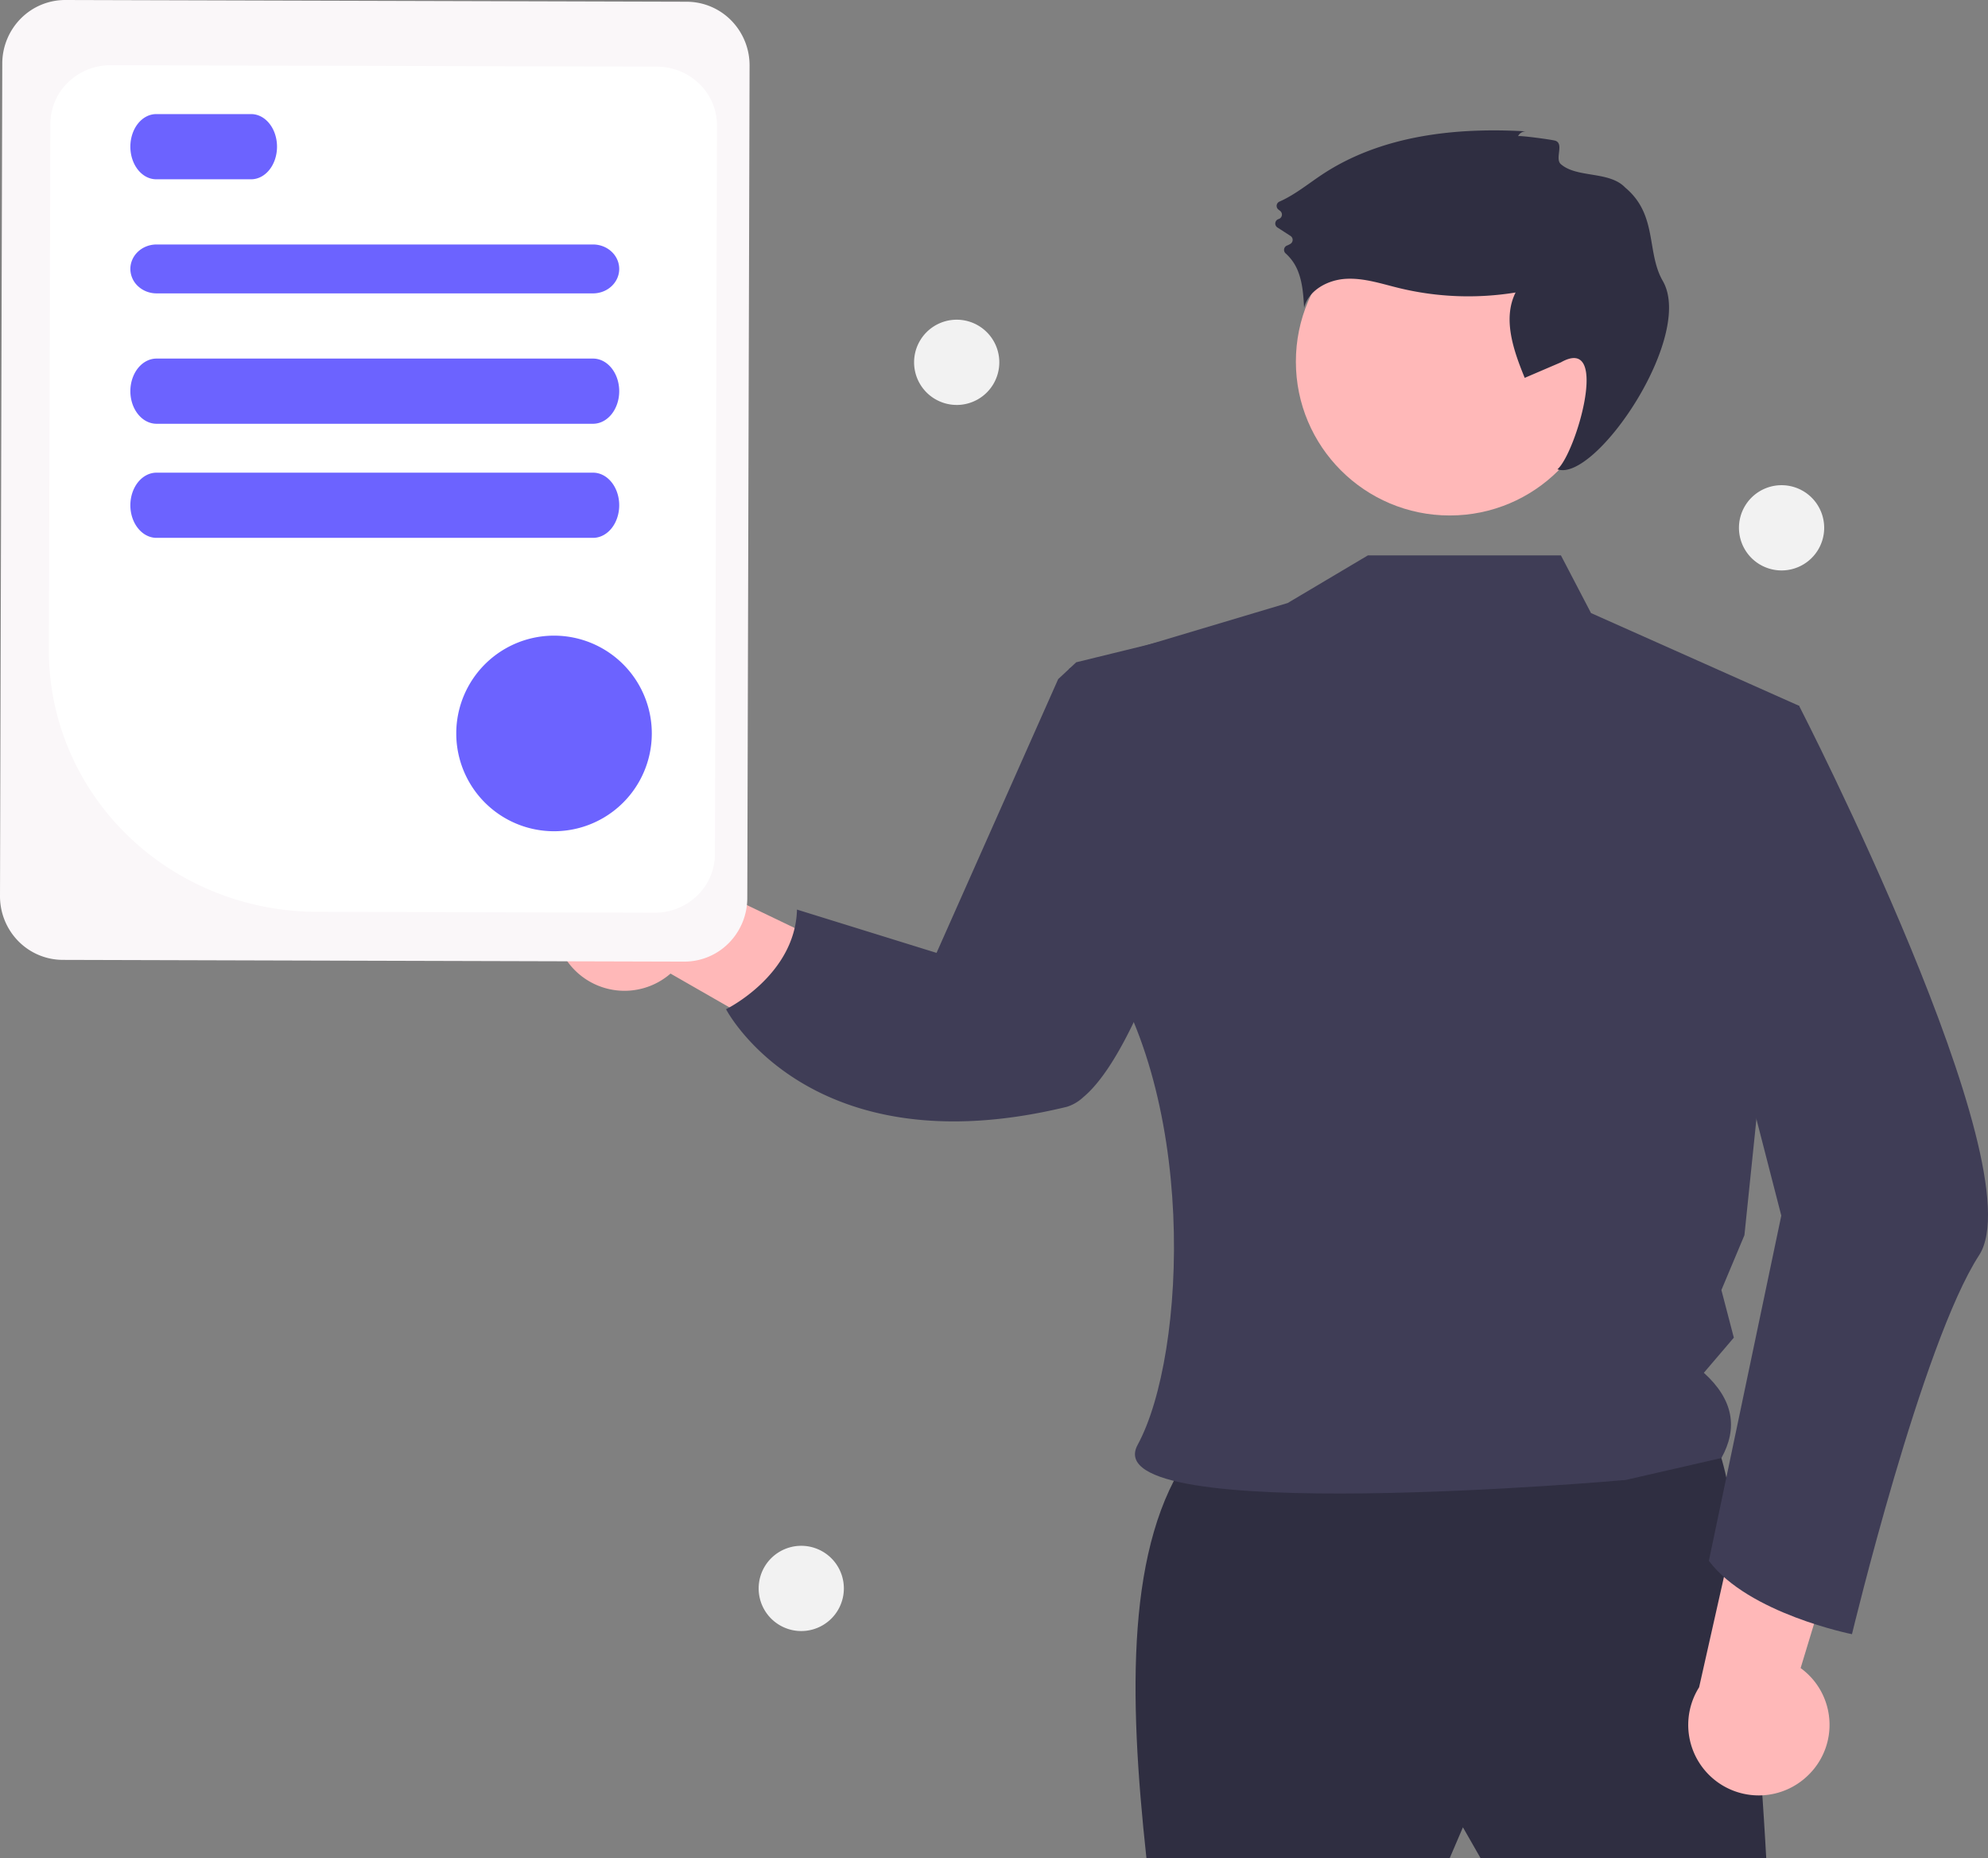 <svg width="122" height="114" fill="none" xmlns="http://www.w3.org/2000/svg"><rect width="100%" height="100%" fill="#808080" stroke="none"/><path d="M34.63 58.698a4.307 4.307 0 006.519 1.036l13.272 7.61-.495-7.933-12.527-6.01a4.33 4.33 0 00-6.77 5.297z" fill="#FFB8B8"/><path d="M73.052 89.186c-3.937 5.51-3.796 14.726-2.698 24.814h18.614l.809-1.888L90.856 114h17.534s-1.349-25.623-3.776-26.432c-2.428-.81-31.562 1.618-31.562 1.618z" fill="#2F2E41"/><path d="M88.968 31.627c5.214 0 9.441-4.227 9.441-9.44 0-5.214-4.227-9.44-9.441-9.44-5.215 0-9.442 4.226-9.442 9.44 0 5.213 4.227 9.44 9.442 9.44z" fill="#FFB8B8"/><path d="M95.792 34.076l1.846 3.538 12.771 5.692-3.357 32.48-1.413 3.364.763 2.921-1.84 2.156c1.847 1.671 2.082 3.42 1.077 5.23l-5.881 1.347s-32.699 2.908-29.943-2.157c3.01-5.535 3.778-21.878-2.87-30.612-5.643-7.415-1.31-17.036-1.31-17.036l13.386-4 4.923-2.923h11.848z" fill="#3F3D56"/><path d="M93.16 8.358a.521.521 0 01.5-.297c-4.322-.258-8.875.245-12.491 2.627-.876.577-1.702 1.265-2.656 1.684a.286.286 0 00-.058.486l.105.082a.287.287 0 01-.094.5.287.287 0 00-.072.517l.802.518a.287.287 0 01.003.481 1.42 1.42 0 01-.213.108.286.286 0 00-.091.481c.347.31.614.7.776 1.135.268.695.316 1.453.36 2.196.277-1.073 1.448-1.704 2.555-1.768 1.106-.065 2.185.3 3.261.563 2.345.57 4.78.663 7.162.275-.808 1.623-.126 3.559.56 5.237l2.223-.953c3.052-1.722.926 5.564-.215 6.565 2.33.807 8.427-8.156 6.466-11.556-1.021-1.768-.297-4.05-2.303-5.727-.983-1.035-2.946-.575-3.948-1.435-.395-.338.206-1.244-.336-1.441-.18-.066-2.267-.344-2.297-.278z" fill="#2F2E41"/><path d="M77.167 37.913c-1.733 7.69-6.176 25.646-10.685 29.401a2.63 2.63 0 01-1.003.592c-15.846 3.86-20.923-5.986-20.923-5.986s4.246-2.069 4.354-6.113l8.564 2.657 7.465-16.798 1.099-1.024.006-.007 11.123-2.722z" fill="#3F3D56"/><path d="M110.953 108.929a4.292 4.292 0 001.312-3.398 4.294 4.294 0 00-1.764-3.187l4.443-14.638-7.622 2.26-3.05 13.555a4.326 4.326 0 003.86 6.631 4.332 4.332 0 002.821-1.223z" fill="#FFB8B8"/><path d="M106.888 42.487l3.521.82s14.552 28.31 11.046 33.704c-3.507 5.394-7.803 23.253-7.803 23.253s-6.355-1.263-8.782-4.5l4.445-21.18-4.585-17.802 2.158-14.295z" fill="#3F3D56"/><path d="M58.71 24.846a2.615 2.615 0 10.001-5.231 2.615 2.615 0 000 5.23zm-9.539 75.226a2.615 2.615 0 10.001-5.23 2.615 2.615 0 000 5.23zm60.161-65.073a2.615 2.615 0 100-5.23 2.615 2.615 0 000 5.23z" fill="#F2F2F2"/><path d="M0 54.982L.14 3.89a3.927 3.927 0 011.138-2.754A3.838 3.838 0 014.007 0l38.148.107a3.839 3.839 0 012.722 1.151A3.928 3.928 0 0146 4.018l-.14 51.092a3.927 3.927 0 01-1.138 2.754A3.838 3.838 0 0141.993 59l-38.148-.107a3.839 3.839 0 01-2.722-1.151A3.928 3.928 0 010 54.982z" fill="#FAF7F9"/><path d="M3 39.894l.092-32.31a3.55 3.55 0 011.09-2.537A3.75 3.75 0 016.795 4l33.522.09a3.749 3.749 0 012.607 1.061A3.549 3.549 0 0144 7.694l-.127 44.723a3.55 3.55 0 01-1.09 2.536A3.75 3.75 0 0140.169 56l-20.766-.056c-4.36-.017-8.537-1.716-11.612-4.725C4.716 48.211 2.993 44.137 3 39.894z" fill="#fff"/><path d="M36.393 18H9.607c-.426 0-.835-.158-1.136-.44A1.451 1.451 0 018 16.5c0-.398.17-.78.47-1.06.302-.282.71-.44 1.137-.44h26.786c.426 0 .835.158 1.136.44.302.28.471.662.471 1.06s-.17.78-.47 1.06c-.302.282-.71.44-1.137.44zm-20.981-7H9.588c-.421 0-.825-.21-1.123-.586C8.167 10.04 8 9.53 8 9c0-.53.167-1.04.465-1.414C8.763 7.21 9.167 7 9.588 7h5.824c.421 0 .825.21 1.123.586C16.833 7.96 17 8.47 17 9c0 .53-.167 1.04-.465 1.414-.298.375-.702.586-1.123.586zm20.981 15H9.607c-.426 0-.835-.21-1.136-.586C8.169 25.04 8 24.53 8 24c0-.53.17-1.04.47-1.414.302-.375.71-.586 1.137-.586h26.786c.426 0 .835.21 1.136.586.302.375.471.884.471 1.414 0 .53-.17 1.04-.47 1.414-.302.375-.71.586-1.137.586zm0 7H9.607c-.426 0-.835-.21-1.136-.586C8.169 32.04 8 31.53 8 31c0-.53.17-1.04.47-1.414.302-.375.71-.586 1.137-.586h26.786c.426 0 .835.21 1.136.586.302.375.471.884.471 1.414 0 .53-.17 1.04-.47 1.414-.302.375-.71.586-1.137.586zM34 51a6 6 0 100-12 6 6 0 000 12z" fill="#6C63FF"/></svg>
